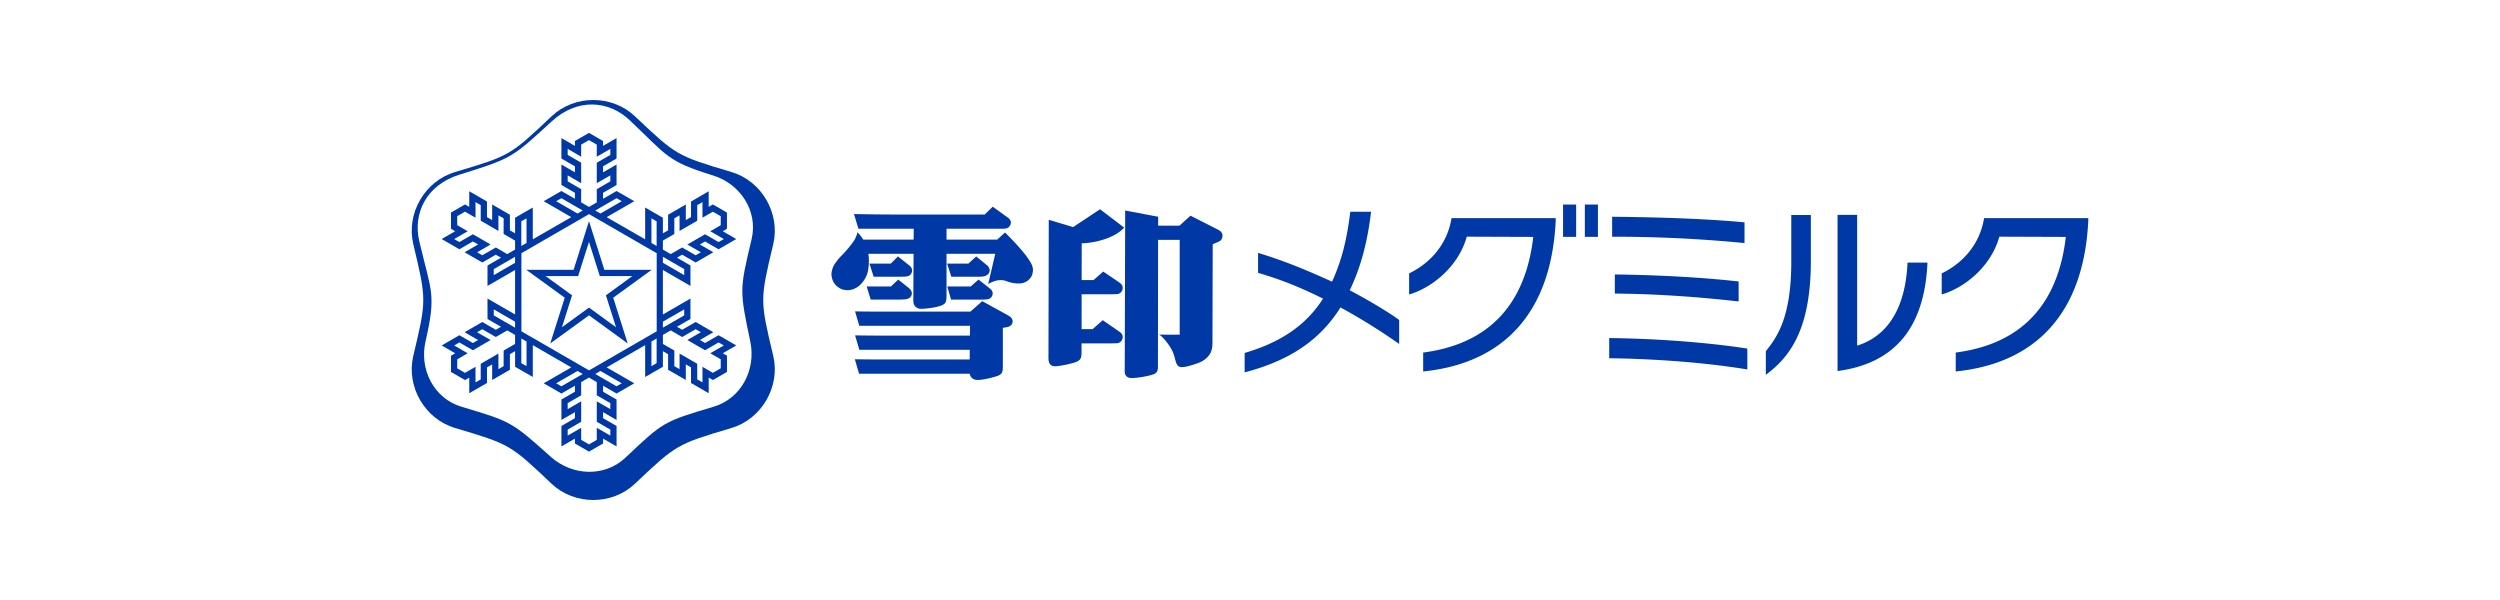 <svg xmlns="http://www.w3.org/2000/svg" width="200" height="48" viewBox="0 0 200 48">
    <g fill="none" fill-rule="nonzero">
        <path fill="#FFF" d="M0 0h200v48H0z"/>
        <path fill="#0039A6" d="M33.064 28.463c1.063-4.464 1.063-4.464 0-8.926-.585-2.455.915-5.053 3.335-5.774 4.396-1.31 4.396-1.31 7.729-4.462 1.833-1.735 4.833-1.735 6.666 0 3.335 3.152 3.335 3.152 7.73 4.462 2.418.721 3.918 3.319 3.335 5.774-1.065 4.462-1.065 4.462 0 8.926.583 2.455-.917 5.053-3.335 5.774-4.395 1.31-4.395 1.31-7.73 4.463-1.833 1.733-4.833 1.733-6.666 0-3.333-3.153-3.333-3.153-7.729-4.463-2.42-.72-3.92-3.319-3.335-5.774"/>
        <path fill="#FFF" d="M34.043 27.31c.864-3.783.474-3.914-.495-7.984-.533-2.238.533-4.513 3.196-5.348 4.177-1.308 4.177-1.308 7.396-4.27 2.055-1.89 4.56-1.675 6.23-.095 3.04 2.874 2.96 3.278 6.668 4.422 2.198.677 3.622 2.864 3.09 5.1-.97 4.07-.97 4.07-.103 8.198.47 2.253-.73 4.547-2.936 5.205-4.01 1.195-4.01 1.195-7.048 4.07-1.671 1.58-4.257 1.47-5.973-.06-3.144-2.806-3.144-2.815-7.153-4.01-2.204-.658-3.386-2.985-2.872-5.227"/>
        <path fill="#0039A6" d="M57.486 26.818l-1.081.622-.416-.24 1.08-.623-1.415-.818-1.082.623-.416-.24 1.08-.623v-1.635l-2.205 1.275V21.6l2.205 1.275v-1.636l-1.08-.624.416-.242 1.082.627 1.415-.82-1.08-.621.416-.242 1.081.625 1.417-.819-1.08-.624.334-.194v-1.3l-1.124-.649-.337.194v-1.248l-1.415.82v1.246l-.417.24V16.36l-1.416.819v1.248l-.417.24v-1.248l-1.42-.818.002 2.546h-.001l-3.078-1.776 2.208-1.275-1.418-.816-1.08.624v-.48l1.08-.626v-1.636l-1.08.624v-.48l1.08-.625v-1.635l-1.08.624v-.39l-1.125-.65-1.126.65v.39l-1.081-.624v1.635l1.081.624v.481l-1.081-.624v1.636l1.081.625v.48l-1.081-.623-1.417.816 2.207 1.275-3.079 1.776v-2.546l-1.417.818v1.248l-.415-.24v-1.248l-1.418-.82v1.25l-.415-.24V16.12l-1.418-.82v1.25l-.337-.195-1.124.649v1.3l.337.194-1.083.624 1.417.82 1.082-.626.415.242-1.08.622 1.416.82 1.082-.624.417.238L39 21.24v1.636l2.206-1.276v3.557L39 23.884v1.635l1.082.624-.417.239-1.082-.623-1.416.82 1.08.623-.415.24-1.082-.624-1.417.82 1.083.623-.337.195v1.3l1.124.649.337-.196v1.248l1.418-.818v-1.248l.415-.241v1.249l1.418-.818v-1.247l.415-.24.002 1.248 1.415.815v-2.546l3.08 1.779-2.208 1.273 1.418.818 1.08-.625v.48l-1.08.625v1.635l1.08-.624v.48l-1.08.626v1.634l1.08-.622v.389l1.126.65 1.124-.65v-.39l1.081.623v-1.634l-1.08-.626v-.48l1.08.624V31.96l-1.08-.622v-.482l1.08.625 1.418-.817-2.208-1.273 3.078-1.78.001 2.547 1.418-.815v-1.249l.417.24v1.248l1.416.816V29.15l.417.24v1.249l1.415.818v-1.25l.337.196 1.126-.65v-1.298l-.337-.194 1.081-.625-1.417-.818zm-4.455-7.571l.916-.53v-1.25l.417-.24v1.249l1.416-.82V16.41l.417-.24v1.247l.836-.482.625.36v.721l-.836.484 1.082.624-.418.242-1.081-.625-1.416.819 1.082.622-.417.241-1.082-.625-.916.53-.625-.362v-.718zm0 1.296l1.706.986v.481l-1.706-.986v-.481zm-11.825 6.972l-.916.53v1.246l-.416.244v-1.25l-1.417.818v1.25l-.416.238v-1.247l-.838.483-.625-.36v-.722l.836-.484-1.08-.623.416-.242 1.082.624 1.417-.818-1.082-.623.416-.242 1.082.624.916-.53.625.362v.722zm0-1.3l-1.706-.986v-.48l1.706.986v.48zm0-5.191l-1.706.986v-.481l1.706-.986v.48zm0-1.06l-.625.363-.916-.53-1.082.625-.416-.241 1.082-.622-1.417-.82-1.082.626-.415-.242 1.08-.624-.837-.484v-.722l.625-.36.838.483v-1.248l.416.241v1.247l1.417.82v-1.249l.416.24v1.25l.916.53v.718zm11.825 5.77l1.706-.984v.48l-1.706.984v-.48zm-.917-8.267l.416.24v1.972l-.416-.242v-1.97zm-2.79-1.611l.418.24-1.706.986-.416-.24 1.704-.986zm-3.91-1.348v-.479l1.078.622v-1.635l-1.078-.623v-.482l1.078.626v-.967l.627-.36.623.36v.967l1.084-.626v.482l-1.084.624v1.634l1.084-.622v.48l-1.084.625v1.058l-.623.361-.627-.361v-1.058l-1.078-.626zm-.92 1.588l.418-.24 1.706.986-.417.24-1.706-.986zm-2.788 1.611l.417-.24v1.97l-.417.242v-1.972zm0 11.345V27.08l.417.241v1.97l-.417-.24zm3.207 1.852l-.418-.242 1.706-.986.417.242-1.705.986zm3.913 1.345v.481l-1.084-.623v1.635l1.084.624v.481l-1.084-.623v.967l-.623.36-.625-.36v-.967l-1.08.623v-.48l1.08-.625v-1.635l-1.08.623v-.481l1.08-.624-.002-1.057.627-.362.623.362v1.057l1.084.624zm.916-1.587l-.418.242-1.704-.986.416-.242 1.706.986zm2.788-1.61l-.416.24v-1.97l.416-.241v1.97zm.006-2.547l-5.41 3.125-5.413-3.125v-6.249l5.412-3.126 5.411 3.126v6.249zm5.122 2.24v.72l-.625.362-.836-.483v1.247l-.417-.24v-1.248l-1.416-.817v1.246l-.417-.24v-1.248l-.916-.53v-.721l.625-.362.916.53 1.082-.624.417.24-1.082.624 1.416.82 1.081-.627.418.242-1.082.625.836.484z"/>
        <path fill="#0039A6" d="M52.13 21.586h-3.779l-1.232-3.893-1.232 3.893h-3.78l3.071 2.231-1.158 3.66 3.099-2.25 3.097 2.25-1.158-3.66 3.073-2.231zm-2.848 4.594l-2.163-1.573-2.163 1.573.808-2.555-2.12-1.541h2.608l.867-2.735.865 2.735h2.608l-2.119 1.541.809 2.555zM72.174 22.134c.292.003.571-.004.707-.214.144-.236.112-.473-.099-.652-.214-.175-.946-.755-.946-.755l-.576.576h-1.703l.334 1.048h2.283v-.003z"/>
        <path fill="#0039A6" d="M82.376 20.882c-.47-.816-1.974-2.283-1.974-2.283l-.626.57h-4.053v-.872h4.14c.497 0 .765.044.935-.246.172-.29.001-.517-.155-.632-.155-.11-1.226-.884-1.226-.884l-.643.626h-7.056c-1.383 0-2.358-.02-3.4-.037l.356 1.173h4.424l-.007.872h-4.03a3.183 3.183 0 0 0-.464-.583s-.069.336-.264.646c-.198.31-.632.84-.999 1.206-.367.368-.608.745-.667.878-.056.128-.16.432-.15.642.007.208.096.649.405.91.272.232.491.34.883.347.386.008.799-.21 1.025-.44.224-.232.558-.635.636-1.273a4.33 4.33 0 0 0 .006-1.196h3.614l-.02 3.524c-.006.144-.02.506.138.668.157.163.29.223.633.205.342-.02.895-.083 1.337-.216.442-.136.504-.288.538-.562l.01-.256v-3.363h3.896l-.387 1.667-.179.754c.324-.196.7-.32 1.005-.32.306 0 .483.1.645.15.163.05.451.12.77.12.655.016.935-.403.993-.488.055-.085.142-.194.169-.556.028-.363-.258-.751-.258-.751"/>
        <path fill="#0039A6" d="M80.662 25.239c-.242-.139-2.084-1.146-2.084-1.146l-.944.837h-7.062c-1.067 0-2.167-.02-2.167-.02l.337 1.156h8.86l-.007.782h-7.021c-1.067 0-2.168-.018-2.168-.018l.34 1.155h8.836l-.007.774h-7.018c-1.07 0-2.17-.018-2.17-.018l.338 1.156h8.857c.02.112.055.221.124.292.157.162.288.222.63.203.344-.018.903-.143 1.343-.277.444-.136.505-.284.54-.56l.009-.256v-3.076a2.71 2.71 0 0 0 .417-.073c.262-.075.379-.28.363-.463-.016-.18-.104-.308-.346-.448M69.656 23.967h2.24c.256-.002.596-.004.745-.074.161-.065.288-.177.305-.412.015-.235-.21-.415-.255-.452l-.831-.663-.586.552h-1.94l.322 1.049zM79.162 21.532c-.014-.082-.063-.19-.2-.308-.137-.119-.866-.71-.866-.71l-.625.573H75.77l.334 1.05h2.285v-.003c.223-.004.326-.02.412-.054.097-.04.243-.097.318-.25.072-.149.06-.215.043-.298M77.657 22.918h-1.874l.301 1.049h2.38c.259 0 .434-.002.568-.032a.46.46 0 0 0 .282-.17.508.508 0 0 0 .102-.276.48.48 0 0 0-.161-.354c-.136-.115-.973-.77-.973-.77l-.625.553zM85.853 18.165v.002l-1.952-.585-.024 10.794c-.004.312-.014.632.158.794.174.158.368.143.607.114a8.302 8.302 0 0 0 1.285-.271c.57-.168.591-.398.597-.843v-.7h2.244c.672 0 .669-.018.762-.052a.51.51 0 0 0 .287-.443c0-.253-.13-.343-.35-.5l-1.249-.862-.808.72h-.881V23.54h2.239c.672 0 .669-.017.762-.054a.503.503 0 0 0 .287-.444c0-.247-.13-.343-.35-.497-.22-.154-1.212-.82-1.212-.82l-.771.678h-.952l.004-2.934a6.741 6.741 0 0 0 1.836-.332c.814-.278 1.262-.601 1.562-.929l-1.931-1.468-2.15 1.425zM97.418 18.359c-.094-.046-2.18-1.106-2.18-1.106l-.877.798v.001h-1.71v-.714l-2.637-.498-.035 12.47c0 .39-.043.624.146.8.162.145.37.144.61.127.246-.019.812-.08 1.39-.242.497-.137.51-.338.51-.803l.011-10.003h1.728v7.583h-.958c-.574 0-.685-.01-.685-.01.246.158.564.522.84.937.272.415.348.692.447 1.072.103.383.187.596.526.596.348 0 .682-.12 1.054-.236.369-.118.75-.256 1.092-.668.344-.41.307-.956.307-1.185v-.137l.02-7.6c.115-.052.282-.126.418-.181.23-.094.323-.185.362-.46.045-.301-.243-.473-.379-.541M107.238 24.594c-1.704 2.733-4.226 4.29-7.667 5.196v-1.554c2.719-.801 4.84-2.093 6.272-4.348-1.907-.94-3.368-1.522-5.197-2.06V20.23c1.924.584 3.657 1.274 5.916 2.303.846-1.84 1.214-3.597 1.462-5.593h1.66c-.245 2.118-.737 4.288-1.706 6.283 1.337.696 3.18 1.792 3.955 2.375v1.918a48.855 48.855 0 0 0-4.695-2.922M126.787 16.363h1.047v2.584h-1.047zM113.854 29.717v-1.513c5.221-.678 8.178-3.808 8.807-9.25l-5.32-.02c-.644 2.347-2.733 4.074-4.612 4.626v-1.688c1.587-.77 3.031-2.216 3.393-4.42h8.335v.195c-.353 7.423-4.21 11.424-10.603 12.07M156.458 29.717v-1.513c5.226-.678 8.178-3.808 8.807-9.25l-5.32-.02c-.64 2.347-2.73 4.074-4.608 4.626v-1.688c1.582-.77 3.029-2.216 3.39-4.42h8.336v.195c-.356 7.423-4.212 11.424-10.605 12.07M128.971 18.936V17.34c3.398.032 7.333.14 10.591.447v1.658a108.18 108.18 0 0 0-10.591-.508m.214 4.549v-1.531c3.077.045 6.474.183 9.907.562v1.6c-3.389-.382-6.583-.6-9.907-.631m-.448 5.173v-1.614c3.451.039 7.551.302 11.05.84v1.672c-3.466-.576-7.63-.857-11.05-.898M147.004 29.683V17.187h1.568V27.65c2.612-.816 3.883-3.255 4.03-6.642h1.596c-.23 5.09-2.504 8.052-7.194 8.674m-5.737.303v-1.89c.822-1.045 2.035-2.58 2.035-7.128V17.2h1.566v3.675c0 5.594-1.753 7.732-3.601 9.11M125.044 16.363h1.047v2.584h-1.047z"/>
    </g>
</svg>
